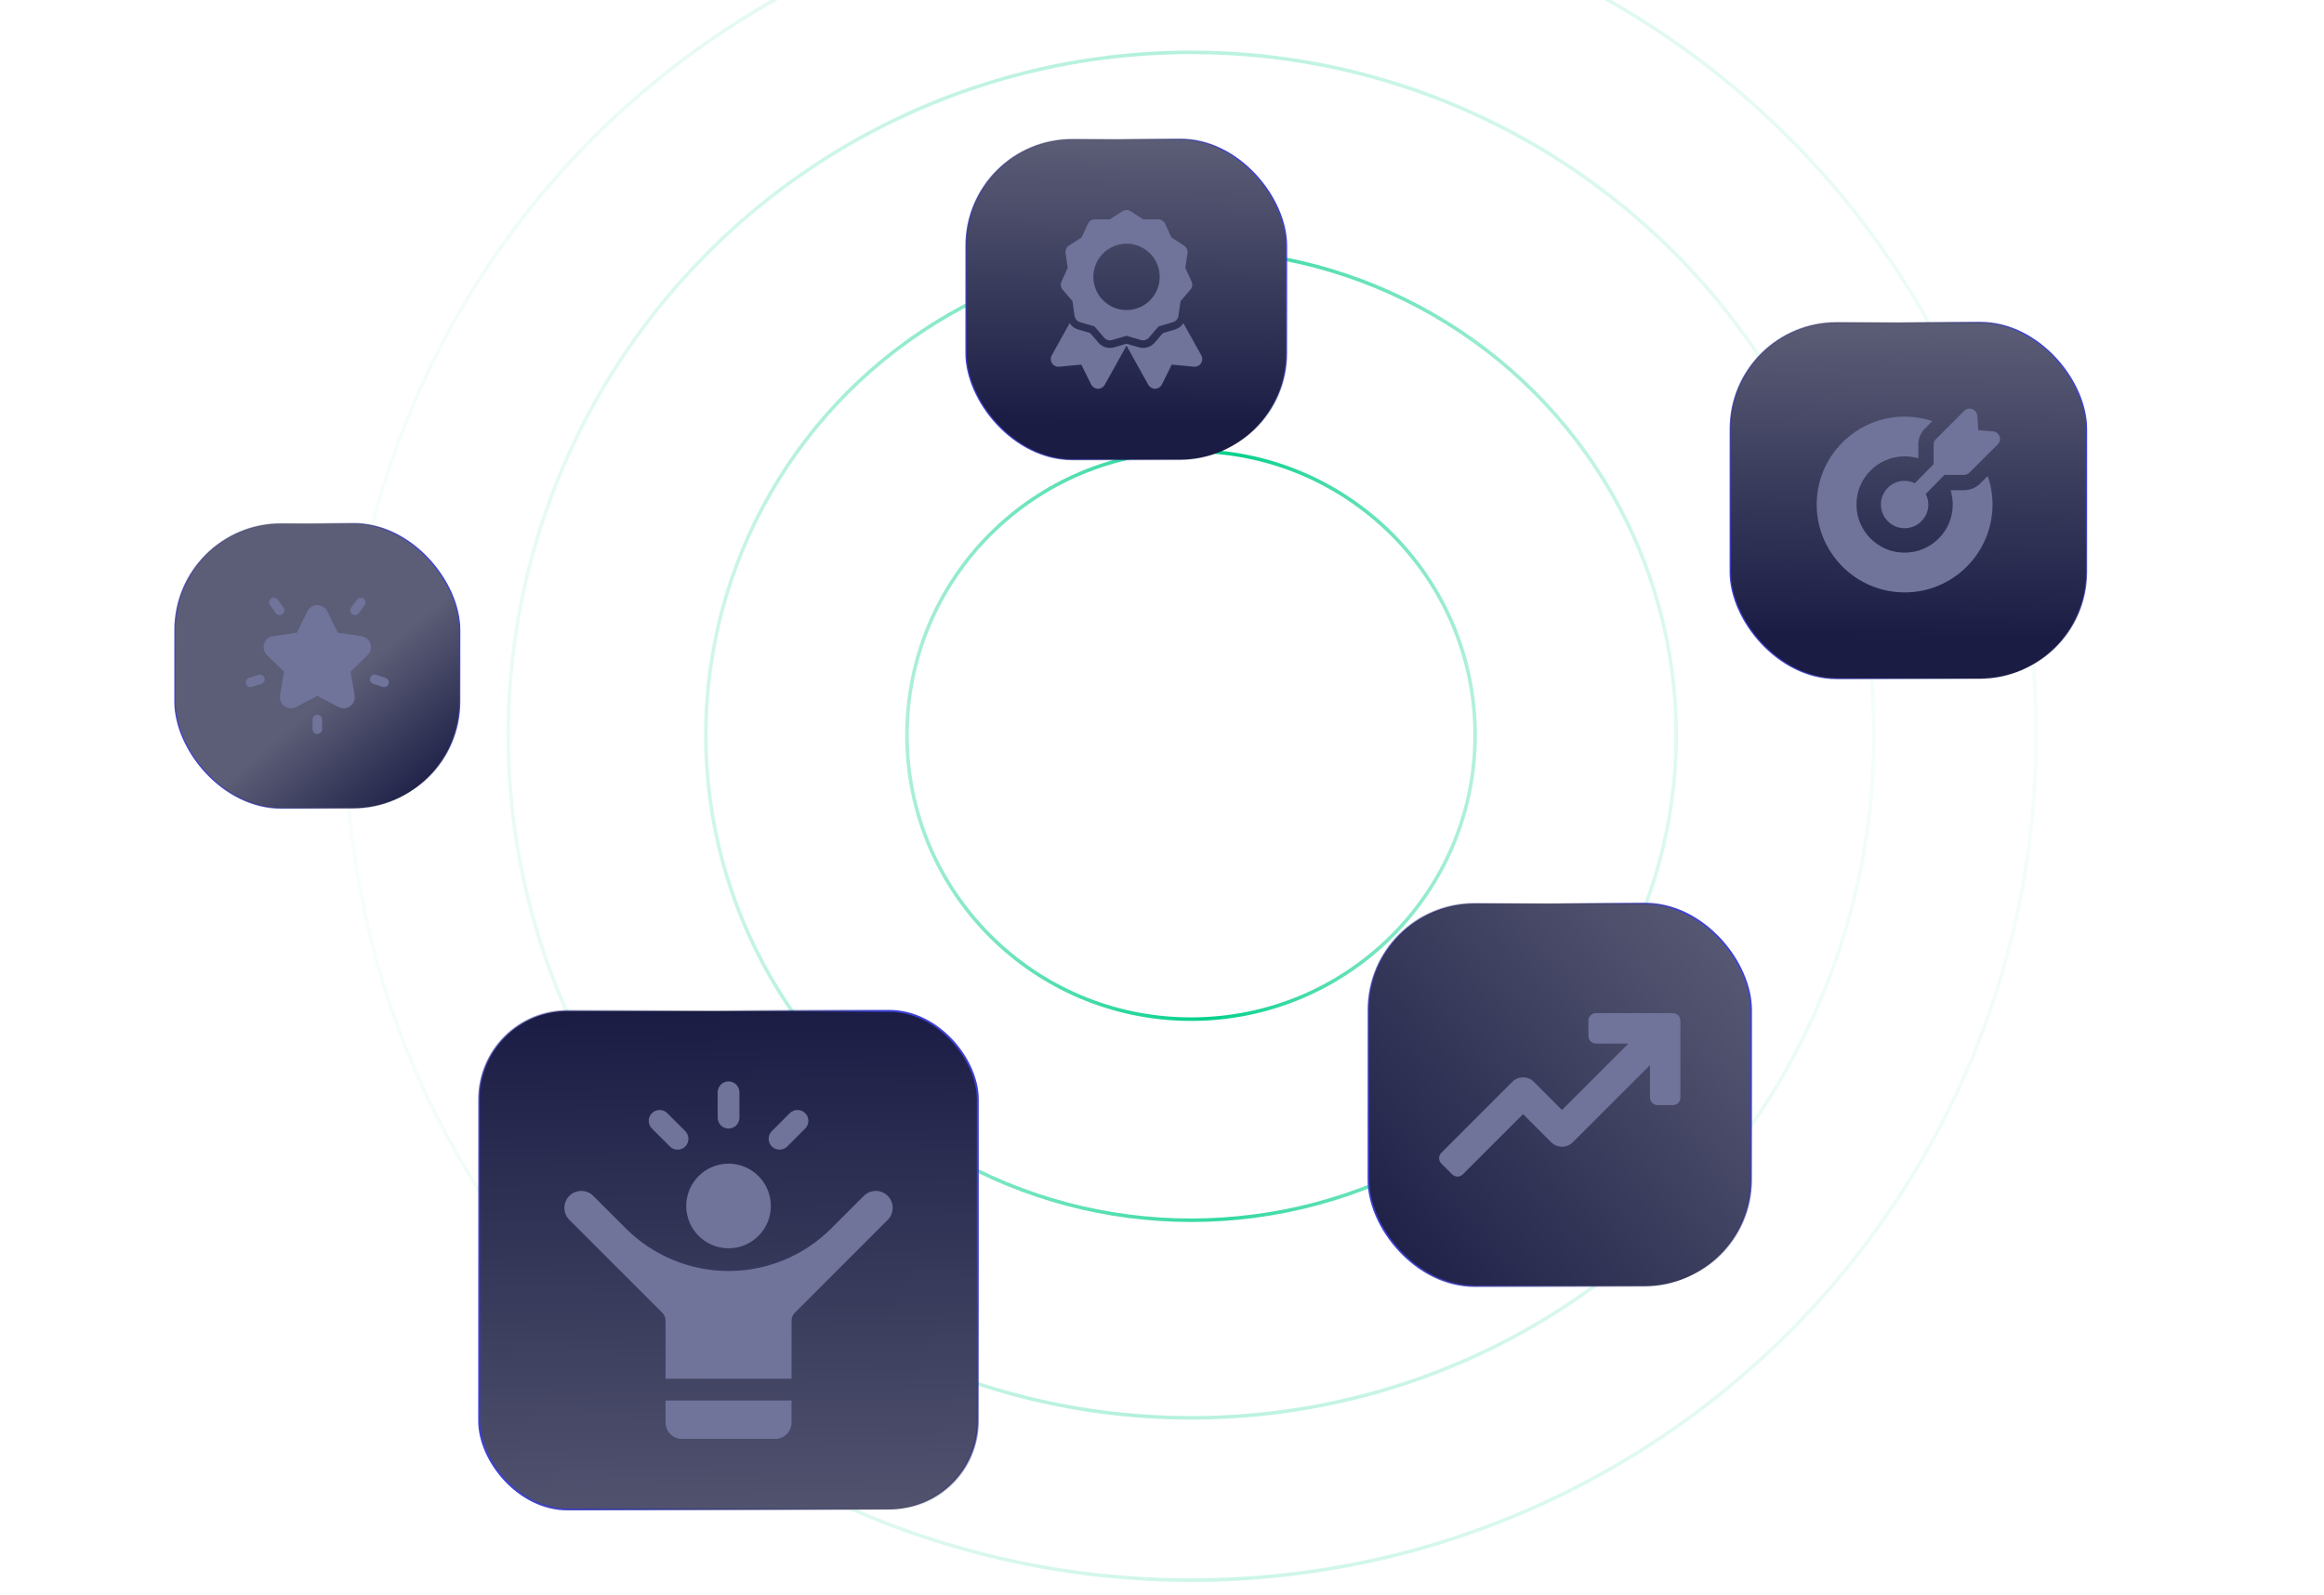 <svg width="520" height="357" viewBox="0 0 520 357" fill="none" xmlns="http://www.w3.org/2000/svg">
<circle cx="266.499" cy="164.501" r="63.562" transform="rotate(180 266.499 164.501)" stroke="url(#paint0_linear_6985_7837)" stroke-width="0.79"/>
<circle opacity="0.8" cx="266.498" cy="164.499" r="108.568" transform="rotate(180 266.498 164.499)" stroke="url(#paint1_linear_6985_7837)" stroke-width="0.79"/>
<circle opacity="0.3" cx="266.501" cy="164.5" r="152.784" transform="rotate(180 266.501 164.5)" stroke="url(#paint2_linear_6985_7837)" stroke-width="0.79"/>
<circle opacity="0.2" cx="266.5" cy="164.5" r="189.105" transform="rotate(180 266.5 164.5)" stroke="url(#paint3_linear_6985_7837)" stroke-width="0.79"/>
<rect x="216.148" y="31.148" width="71.704" height="71.704" rx="23.852" fill="url(#paint4_linear_6985_7837)"/>
<rect x="216.148" y="31.148" width="71.704" height="71.704" rx="23.852" stroke="url(#paint5_linear_6985_7837)" stroke-width="0.296"/>
<g clip-path="url(#clip0_6985_7837)">
<path d="M268.816 79.548L264.788 72.32C264.361 72.989 263.712 73.485 262.956 73.722L260.208 74.529L258.34 76.688C257.47 77.692 256.093 78.096 254.818 77.721L252.273 76.976L252.062 76.913L251.852 76.974L249.307 77.721C248.032 78.096 246.655 77.692 245.785 76.688L243.918 74.522L241.168 73.722C240.412 73.484 239.764 72.988 239.337 72.32L235.309 79.548C235.014 80.1 235.043 80.769 235.385 81.293C235.728 81.817 236.329 82.112 236.953 82.063L241.94 81.589L244.168 86.077C244.456 86.632 245.024 86.985 245.648 87C246.273 87.014 246.856 86.688 247.171 86.149L252.062 77.353L256.954 86.147C257.269 86.687 257.852 87.013 258.477 86.998C259.102 86.983 259.669 86.63 259.957 86.076L262.185 81.588L267.172 82.061C267.795 82.109 268.395 81.813 268.737 81.291C269.079 80.768 269.109 80.1 268.816 79.548Z" fill="#70739A"/>
<path d="M239.964 67.372L240.443 70.702C240.538 71.359 241.008 71.901 241.646 72.088L244.87 73.036L247.075 75.581C247.512 76.08 248.199 76.279 248.835 76.09L252.058 75.142L255.282 76.09C255.918 76.279 256.605 76.08 257.042 75.581L259.248 73.036L262.471 72.088C263.109 71.901 263.579 71.359 263.674 70.702L264.153 67.372L266.358 64.827C266.793 64.325 266.894 63.616 266.618 63.012L265.222 59.958L265.7 56.629C265.794 55.972 265.497 55.32 264.938 54.961L262.113 53.139L260.715 50.085C260.439 49.481 259.837 49.094 259.173 49.093H255.808L252.98 47.27C252.421 46.91 251.703 46.91 251.144 47.27L248.316 49.089H244.953C244.289 49.089 243.687 49.476 243.41 50.08L242.012 53.134L239.182 54.958C238.624 55.317 238.326 55.968 238.42 56.625L238.899 59.954L237.502 63.008C237.226 63.612 237.328 64.322 237.762 64.824L239.964 67.372ZM252.062 54.53C256.162 54.529 259.486 57.852 259.487 61.952C259.487 66.052 256.164 69.376 252.064 69.376C247.964 69.376 244.64 66.053 244.64 61.953C244.644 57.856 247.965 54.535 252.062 54.53Z" fill="#70739A"/>
</g>
<rect x="39.143" y="117.143" width="63.714" height="63.714" rx="23.857" fill="url(#paint6_linear_6985_7837)"/>
<rect x="39.143" y="117.143" width="63.714" height="63.714" rx="23.857" stroke="url(#paint7_linear_6985_7837)" stroke-width="0.286"/>
<g clip-path="url(#clip1_6985_7837)">
<path d="M80.877 142.355L75.594 141.587L73.232 136.8C72.32 134.951 69.681 134.951 68.768 136.8L66.405 141.587L61.122 142.355C59.082 142.651 58.266 145.16 59.743 146.6L63.566 150.326L62.663 155.588C62.315 157.619 64.449 159.171 66.275 158.212L71 155.727L75.725 158.212C77.553 159.172 79.684 157.615 79.336 155.588L78.434 150.326L82.257 146.6C83.733 145.161 82.918 142.651 80.877 142.355Z" fill="#70739A"/>
<path d="M63.421 135.947L62.145 134.191C61.799 133.715 61.132 133.609 60.656 133.955C60.179 134.302 60.073 134.969 60.42 135.445L61.695 137.201C62.042 137.678 62.709 137.783 63.185 137.437C63.662 137.091 63.767 136.423 63.421 135.947Z" fill="#70739A"/>
<path d="M59.187 151.682C59.005 151.122 58.404 150.815 57.843 150.997L55.737 151.681C55.177 151.863 54.87 152.465 55.053 153.025C55.235 153.587 55.838 153.892 56.397 153.71L58.502 153.026C59.063 152.844 59.369 152.242 59.187 151.682Z" fill="#70739A"/>
<path d="M81.345 133.955C80.869 133.609 80.202 133.715 79.856 134.191L78.58 135.947C78.234 136.423 78.339 137.091 78.816 137.437C79.293 137.783 79.959 137.677 80.306 137.201L81.581 135.445C81.928 134.969 81.822 134.302 81.345 133.955Z" fill="#70739A"/>
<path d="M86.262 151.681L84.156 150.997C83.596 150.815 82.994 151.122 82.812 151.682C82.63 152.242 82.937 152.844 83.497 153.026L85.603 153.71C86.162 153.892 86.765 153.586 86.947 153.025C87.129 152.465 86.823 151.863 86.262 151.681Z" fill="#70739A"/>
<path d="M71 159.95C70.411 159.95 69.934 160.428 69.934 161.017V163.182C69.934 163.771 70.411 164.248 71 164.248C71.589 164.248 72.067 163.771 72.067 163.182V161.017C72.067 160.428 71.589 159.95 71 159.95Z" fill="#70739A"/>
</g>
<rect x="107.22" y="226.22" width="111.56" height="111.56" rx="19.78" fill="url(#paint8_linear_6985_7837)"/>
<rect x="107.22" y="226.22" width="111.56" height="111.56" rx="19.78" stroke="url(#paint9_linear_6985_7837)" stroke-width="0.44"/>
<g clip-path="url(#clip2_6985_7837)">
<path d="M163.015 279.344C168.238 279.344 172.486 275.095 172.486 269.872C172.486 264.65 168.238 260.401 163.015 260.401C157.793 260.401 153.544 264.65 153.544 269.872C153.544 275.095 157.793 279.344 163.015 279.344Z" fill="#70739A"/>
<path d="M198.638 267.615C197.922 266.899 196.97 266.504 195.958 266.504C194.945 266.504 193.994 266.899 193.278 267.615L185.99 274.903C182.957 277.936 179.411 280.305 175.449 281.946C171.486 283.587 167.304 284.419 163.015 284.419C158.726 284.419 154.543 283.587 150.581 281.946C146.619 280.305 143.073 277.935 140.04 274.903L132.752 267.615C131.275 266.137 128.869 266.137 127.391 267.615C126.676 268.331 126.281 269.283 126.281 270.295C126.281 271.308 126.676 272.259 127.391 272.975L148.204 293.788C148.661 294.245 148.917 294.864 148.917 295.51V308.53H177.113V295.51C177.113 294.864 177.369 294.245 177.825 293.788L198.638 272.976C200.116 271.498 200.116 269.093 198.638 267.615Z" fill="#70739A"/>
<path d="M148.917 318.315C148.917 320.35 150.567 322 152.602 322H173.427C175.462 322 177.112 320.35 177.112 318.315V313.398H148.917V318.315Z" fill="#70739A"/>
<path d="M163.014 252.552C164.359 252.552 165.449 251.462 165.449 250.117V244.435C165.449 243.09 164.359 242 163.014 242C161.67 242 160.58 243.09 160.58 244.435V250.117C160.58 251.462 161.67 252.552 163.014 252.552Z" fill="#70739A"/>
<path d="M174.422 257.276C175.045 257.276 175.668 257.039 176.143 256.563L180.161 252.545C181.112 251.594 181.112 250.053 180.161 249.102C179.211 248.151 177.669 248.151 176.718 249.102L172.701 253.12C171.75 254.071 171.75 255.612 172.701 256.563C173.175 257.039 173.799 257.276 174.422 257.276Z" fill="#70739A"/>
<path d="M149.886 256.564C150.362 257.039 150.984 257.277 151.607 257.277C152.23 257.277 152.853 257.04 153.328 256.564C154.279 255.613 154.279 254.072 153.328 253.121L149.31 249.103C148.36 248.152 146.818 248.152 145.867 249.103C144.917 250.054 144.917 251.595 145.867 252.546L149.886 256.564Z" fill="#70739A"/>
</g>
<rect x="387.148" y="72.148" width="79.704" height="79.704" rx="23.852" fill="url(#paint10_linear_6985_7837)"/>
<rect x="387.148" y="72.148" width="79.704" height="79.704" rx="23.852" stroke="url(#paint11_linear_6985_7837)" stroke-width="0.296"/>
<path d="M443.073 108.193C442.13 109.153 440.793 109.702 439.439 109.702H436.525L436.473 109.753C436.765 110.747 436.936 111.81 436.936 112.908C436.936 118.839 432.102 123.673 426.153 123.673C420.222 123.673 415.387 118.839 415.387 112.908C415.387 106.959 420.222 102.125 426.153 102.125C427.182 102.125 428.193 102.262 429.136 102.553L429.222 102.468V99.502C429.222 98.113 429.753 96.828 430.73 95.868L432.359 94.239C430.387 93.57 428.296 93.228 426.17 93.228C415.319 93.228 406.49 102.056 406.49 112.89C406.49 123.742 415.319 132.57 426.17 132.57C437.022 132.57 445.833 123.742 445.833 112.89C445.833 110.696 445.473 108.553 444.753 106.513L443.073 108.193Z" fill="#70739A"/>
<path d="M447.41 97.633C447.17 96.999 446.587 96.57 445.918 96.519L442.661 96.279L442.421 93.022C442.37 92.353 441.941 91.77 441.307 91.53C440.69 91.307 439.97 91.462 439.507 91.925L433.147 98.284C432.821 98.61 432.65 99.039 432.65 99.502V103.873L428.445 108.133C427.748 107.798 426.977 107.593 426.153 107.593C423.238 107.593 420.855 109.976 420.855 112.89C420.855 115.822 423.238 118.205 426.153 118.205C429.084 118.205 431.467 115.822 431.467 112.89C431.467 112.042 431.246 111.251 430.888 110.539L435.084 106.273H439.438C439.884 106.273 440.33 106.102 440.655 105.776L446.998 99.433C447.478 98.97 447.633 98.25 447.41 97.633Z" fill="#70739A"/>
<rect x="306.195" y="202.195" width="85.609" height="85.609" rx="23.805" fill="url(#paint12_linear_6985_7837)"/>
<rect x="306.195" y="202.195" width="85.609" height="85.609" rx="23.805" stroke="url(#paint13_linear_6985_7837)" stroke-width="0.391"/>
<path d="M374.305 226.711H357.104C356.169 226.711 355.409 227.47 355.409 228.406V231.83C355.409 232.765 356.169 233.525 357.104 233.525H364.37L349.503 248.391L343.2 242.088C341.869 240.758 339.712 240.758 338.381 242.088L322.497 257.974C321.834 258.636 321.834 259.709 322.497 260.371L324.917 262.792C325.579 263.454 326.652 263.454 327.314 262.792L340.791 249.314L347.093 255.617C348.424 256.949 350.581 256.949 351.912 255.617L369.187 238.343V245.608C369.187 246.544 369.945 247.303 370.882 247.303H374.305C375.242 247.303 376 246.544 376 245.608V228.406C376 227.47 375.242 226.711 374.305 226.711Z" fill="#70739A"/>
<defs>
<linearGradient id="paint0_linear_6985_7837" x1="178.855" y1="157.395" x2="363.618" y2="164.843" gradientUnits="userSpaceOnUse">
<stop stop-color="#00CF8A" stop-opacity="0"/>
<stop offset="0.442" stop-color="#00CF8A"/>
<stop offset="1" stop-color="#00CF8A" stop-opacity="0"/>
</linearGradient>
<linearGradient id="paint1_linear_6985_7837" x1="140.165" y1="165.082" x2="407.834" y2="165.082" gradientUnits="userSpaceOnUse">
<stop stop-color="#00CF8A" stop-opacity="0"/>
<stop offset="0.442" stop-color="#00CF8A"/>
<stop offset="1" stop-color="#00CF8A" stop-opacity="0"/>
</linearGradient>
<linearGradient id="paint2_linear_6985_7837" x1="83.433" y1="159.362" x2="473.386" y2="159.362" gradientUnits="userSpaceOnUse">
<stop stop-color="#00CF8A" stop-opacity="0"/>
<stop offset="0.498" stop-color="#00CF8A"/>
<stop offset="1" stop-color="#00CF8A" stop-opacity="0"/>
</linearGradient>
<linearGradient id="paint3_linear_6985_7837" x1="28.441" y1="179.897" x2="491.531" y2="179.897" gradientUnits="userSpaceOnUse">
<stop stop-color="#00CF8A" stop-opacity="0"/>
<stop offset="0.49" stop-color="#00CF8A"/>
<stop offset="1" stop-color="#00CF8A" stop-opacity="0"/>
</linearGradient>
<linearGradient id="paint4_linear_6985_7837" x1="252" y1="31" x2="251.059" y2="94.397" gradientUnits="userSpaceOnUse">
<stop stop-color="#5C5E77"/>
<stop offset="1" stop-color="#1A1C44"/>
</linearGradient>
<linearGradient id="paint5_linear_6985_7837" x1="217.632" y1="93.919" x2="288" y2="67" gradientUnits="userSpaceOnUse">
<stop stop-color="#3D40D8"/>
<stop offset="0.699" stop-color="#030426" stop-opacity="0"/>
<stop offset="1" stop-color="#3D40D8"/>
</linearGradient>
<linearGradient id="paint6_linear_6985_7837" x1="82.332" y1="190.412" x2="61.527" y2="165.647" gradientUnits="userSpaceOnUse">
<stop stop-color="#1A1C44"/>
<stop offset="1" stop-color="#5C5E77"/>
</linearGradient>
<linearGradient id="paint7_linear_6985_7837" x1="40.451" y1="172.928" x2="103" y2="149" gradientUnits="userSpaceOnUse">
<stop stop-color="#3D40D8"/>
<stop offset="0.699" stop-color="#030426" stop-opacity="0"/>
<stop offset="1" stop-color="#3D40D8"/>
</linearGradient>
<linearGradient id="paint8_linear_6985_7837" x1="163" y1="226" x2="165.431" y2="362.039" gradientUnits="userSpaceOnUse">
<stop stop-color="#1A1C44"/>
<stop offset="1" stop-color="#5C5E77"/>
</linearGradient>
<linearGradient id="paint9_linear_6985_7837" x1="109.539" y1="323.874" x2="219" y2="282" gradientUnits="userSpaceOnUse">
<stop stop-color="#3D40D8"/>
<stop offset="0.699" stop-color="#030426" stop-opacity="0"/>
<stop offset="1" stop-color="#3D40D8"/>
</linearGradient>
<linearGradient id="paint10_linear_6985_7837" x1="427" y1="72" x2="425.954" y2="142.441" gradientUnits="userSpaceOnUse">
<stop stop-color="#5C5E77"/>
<stop offset="1" stop-color="#1A1C44"/>
</linearGradient>
<linearGradient id="paint11_linear_6985_7837" x1="388.814" y1="141.91" x2="467" y2="112" gradientUnits="userSpaceOnUse">
<stop stop-color="#3D40D8"/>
<stop offset="0.699" stop-color="#030426" stop-opacity="0"/>
<stop offset="1" stop-color="#3D40D8"/>
</linearGradient>
<linearGradient id="paint12_linear_6985_7837" x1="392" y1="202" x2="298.611" y2="279.044" gradientUnits="userSpaceOnUse">
<stop stop-color="#5C5E77"/>
<stop offset="1" stop-color="#1A1C44"/>
</linearGradient>
<linearGradient id="paint13_linear_6985_7837" x1="307.95" y1="277.154" x2="392" y2="245" gradientUnits="userSpaceOnUse">
<stop stop-color="#3D40D8"/>
<stop offset="0.699" stop-color="#030426" stop-opacity="0"/>
<stop offset="1" stop-color="#3D40D8"/>
</linearGradient>
<clipPath id="clip0_6985_7837">
<rect width="40" height="40" fill="white" transform="translate(232 47)"/>
</clipPath>
<clipPath id="clip1_6985_7837">
<rect width="32" height="32" fill="white" transform="translate(55 133)"/>
</clipPath>
<clipPath id="clip2_6985_7837">
<rect width="80" height="80" fill="white" transform="translate(123 242)"/>
</clipPath>
</defs>
</svg>
